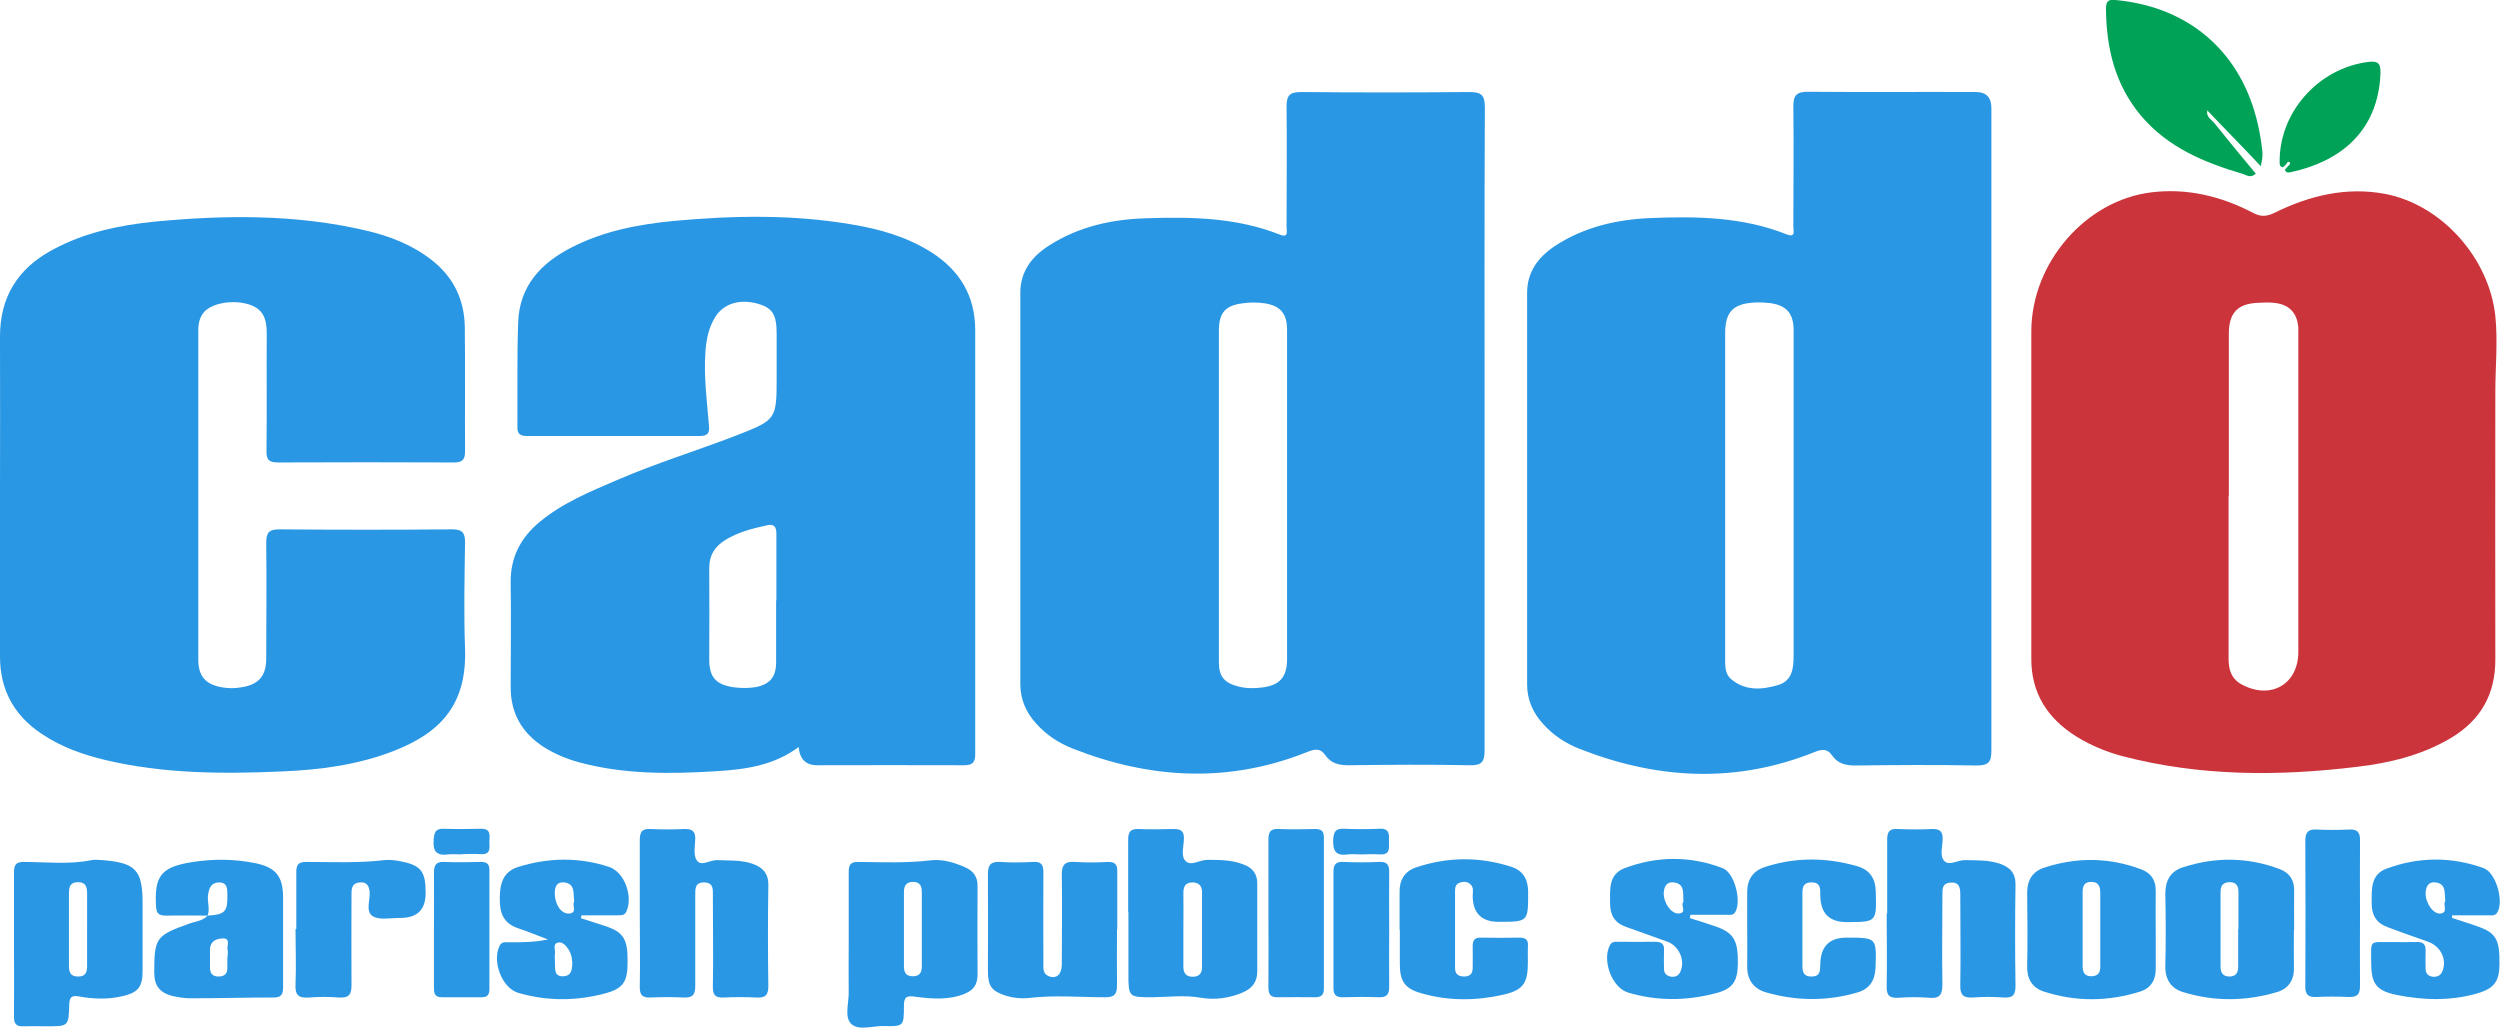 <?xml version="1.0" encoding="UTF-8"?><svg xmlns="http://www.w3.org/2000/svg" viewBox="0 0 96.44 39.65"><defs><style>.e{fill:#00a257;}.f{fill:#cb343b;}.g{fill:#2a97e4;}</style></defs><g id="a"/><g id="b"><g id="c"><g id="d"><g><path class="g" d="M57.27,16.57c0,4.13,0,8.26,0,12.38,0,.45-.12,.58-.57,.57-1.56-.03-3.12-.02-4.68,0-.37,0-.67-.07-.89-.38-.18-.27-.38-.26-.68-.14-3.03,1.22-6.06,1.06-9.06-.12-.54-.21-1.03-.53-1.42-.97-.39-.43-.61-.93-.61-1.52,0-5.03,0-10.06,0-15.09,0-.84,.45-1.41,1.11-1.83,1.14-.73,2.41-1.01,3.74-1.05,1.75-.06,3.49-.03,5.16,.63,.35,.14,.26-.14,.26-.3,0-1.54,.02-3.08,0-4.63,0-.46,.13-.57,.58-.57,2.15,.02,4.3,.02,6.46,0,.46,0,.61,.1,.61,.59-.02,4.14-.01,8.29-.01,12.43Zm-10.25,2.53c0,2.15,0,4.3,0,6.45,0,.55,.21,.79,.74,.93,.31,.08,.62,.08,.93,.04,.67-.08,.96-.4,.96-1.09,0-4.24,0-8.47,0-12.71,0-.62-.26-.93-.87-1.02-.27-.04-.56-.04-.84,0-.67,.08-.92,.37-.92,1.05,0,2.12,0,4.24,0,6.36Z"/><path class="g" d="M76.82,16.57c0,4.13,0,8.26,0,12.38,0,.45-.11,.58-.57,.58-1.56-.03-3.12-.02-4.68,0-.37,0-.67-.07-.89-.38-.18-.27-.38-.26-.68-.14-3.03,1.22-6.06,1.06-9.06-.12-.54-.21-1.03-.53-1.42-.97-.39-.43-.61-.93-.61-1.52,0-5.03,0-10.06,0-15.1,0-.82,.43-1.38,1.07-1.81,1.13-.74,2.41-1.03,3.73-1.08,1.76-.07,3.53-.04,5.21,.63,.36,.14,.26-.14,.26-.3,0-1.54,.02-3.08,0-4.63,0-.45,.13-.57,.58-.57,2.15,.02,4.3,0,6.46,.01q.6,0,.6,.62c0,4.13,0,8.26,0,12.38Zm-10.27,2.54c0,2.08,0,4.17,0,6.25,0,.3-.02,.62,.22,.83,.55,.47,1.19,.42,1.81,.24,.55-.16,.61-.63,.61-1.13,0-2.86,0-5.73,0-8.59,0-1.32,0-2.65,0-3.97,0-.66-.28-.97-.93-1.05-.18-.02-.37-.03-.56-.02-.84,.04-1.15,.36-1.15,1.18,0,2.08,0,4.17,0,6.25Z"/><path class="f" d="M78.36,19.12c0-2.12,0-4.24,0-6.35,.01-2.63,2.09-5.04,4.63-5.35,1.38-.17,2.7,.15,3.92,.79,.32,.17,.54,.14,.85-.01,1.34-.66,2.76-1,4.25-.72,2.19,.42,4.01,2.48,4.25,4.71,.1,.98,0,1.96,0,2.94,0,3.44-.01,6.88,0,10.32,0,1.34-.57,2.33-1.7,3.01-1.12,.67-2.36,.97-3.63,1.12-3.04,.37-6.06,.37-9.05-.41-.64-.17-1.24-.42-1.8-.77-1.11-.7-1.73-1.68-1.72-3.01,0-2.09,0-4.17,0-6.26h0Zm7.61-.01c0,2.1,0,4.21,0,6.31,0,.42,.11,.77,.5,.98,1.12,.61,2.19,0,2.19-1.25,0-4.03,0-8.07,0-12.1,0-.14,0-.28,0-.42-.05-.58-.37-.9-.96-.95-.19-.02-.37-.01-.56,0-.81,.02-1.16,.38-1.16,1.19,0,2.09,0,4.17,0,6.26Z"/><path class="g" d="M30.82,28.81c-.98,.73-2.07,.87-3.18,.94-1.78,.11-3.55,.13-5.29-.34-.48-.13-.94-.32-1.37-.59-.84-.54-1.28-1.3-1.28-2.3,0-1.34,.02-2.68,0-4.02-.02-.99,.38-1.75,1.11-2.36,.89-.74,1.94-1.17,2.99-1.62,1.5-.65,3.07-1.13,4.6-1.72,1.56-.61,1.56-.61,1.56-2.29,0-.55,0-1.09,0-1.64,0-.73-.16-.99-.71-1.15-.7-.2-1.33-.02-1.66,.51-.26,.42-.35,.89-.38,1.38-.06,.94,.06,1.87,.14,2.8,.03,.31-.06,.41-.37,.41-2.2,0-4.4,0-6.6,0-.24,0-.43-.02-.42-.34,.01-1.36-.02-2.71,.03-4.06,.05-1.37,.86-2.26,2.03-2.86,1.25-.65,2.62-.91,4-1.04,2.29-.21,4.58-.25,6.85,.14,1.08,.18,2.13,.48,3.07,1.08,1.09,.7,1.68,1.68,1.68,3,0,5.45,0,10.9,0,16.36,0,.33-.12,.42-.44,.42-1.89-.01-3.77,0-5.66,0q-.65,0-.71-.7Zm-.87-5.65c0-.86,0-1.71,0-2.57,0-.3-.11-.39-.39-.32-.55,.12-1.09,.26-1.58,.56-.4,.25-.62,.58-.62,1.07,.01,1.18,0,2.37,0,3.55,0,.67,.26,.96,.93,1.06,.28,.04,.56,.04,.84,0,.56-.1,.81-.39,.81-.96,0-.79,0-1.59,0-2.38Z"/><path class="g" d="M0,19.08c0-2.02,.01-4.05,0-6.07-.01-1.54,.68-2.65,2.02-3.37,1.23-.67,2.57-.95,3.94-1.09,2.72-.26,5.45-.29,8.14,.34,.92,.21,1.79,.55,2.54,1.13,.85,.66,1.27,1.53,1.29,2.58,.02,1.6,0,3.21,.01,4.81,0,.32-.1,.43-.43,.43-2.26-.01-4.52-.01-6.78,0-.34,0-.46-.09-.45-.45,.02-1.51,0-3.02,.01-4.53,0-.49-.1-.9-.61-1.09-.61-.23-1.49-.1-1.81,.27-.17,.2-.22,.44-.22,.7,0,4.24,0,8.47,0,12.71,0,.63,.28,.95,.89,1.06,.26,.05,.53,.05,.79,0,.64-.1,.93-.43,.94-1.07,0-1.5,.02-2.99,0-4.49,0-.41,.1-.53,.52-.53,2.21,.02,4.43,.02,6.64,0,.38,0,.51,.1,.51,.5-.02,1.37-.05,2.74,0,4.11,.07,2.1-.89,3.21-2.73,3.93-1.4,.55-2.87,.74-4.35,.8-2.28,.1-4.55,.09-6.79-.44-.88-.21-1.73-.51-2.49-1.03C.54,27.59,0,26.6,0,25.34c0-2.09,0-4.17,0-6.26Z"/><path class="g" d="M43.52,35.19c0-.93,0-1.87,0-2.8,0-.3,.09-.42,.4-.41,.45,.02,.9,.01,1.36,0,.27,0,.4,.08,.39,.37,0,.29-.13,.66,.06,.86,.21,.22,.55-.04,.84-.04,.47,0,.93,0,1.38,.17,.36,.13,.56,.36,.55,.77,0,1.12,0,2.24,0,3.36,0,.42-.2,.66-.57,.82-.52,.22-1.07,.29-1.6,.2-.63-.11-1.24-.03-1.87-.02-.93,0-.93,0-.93-.94,0-.78,0-1.56,0-2.33Zm2.13,.66c0,.48,0,.96,0,1.44,0,.24,.09,.38,.35,.39,.26,0,.37-.13,.37-.37,0-.96,0-1.92,0-2.88,0-.24-.1-.38-.36-.39-.29,0-.36,.16-.36,.42,.01,.47,0,.93,0,1.4Z"/><path class="g" d="M72.8,35.23c0-.95,0-1.9,0-2.85,0-.3,.1-.42,.4-.4,.45,.02,.9,.02,1.36,0,.28,0,.38,.1,.38,.38,0,.29-.13,.66,.07,.86,.19,.19,.52-.05,.8-.04,.45,.01,.9-.01,1.34,.14,.39,.14,.61,.36,.6,.82-.02,1.29-.02,2.58,0,3.88,0,.34-.08,.48-.44,.46-.4-.03-.81-.03-1.21,0-.36,.02-.49-.1-.48-.47,.02-1.17,0-2.33,0-3.5,0-.29-.05-.5-.41-.46-.28,.03-.28,.24-.28,.45,0,1.15-.02,2.3,0,3.46,0,.4-.09,.57-.52,.53-.39-.03-.78-.03-1.17,0-.34,.02-.47-.08-.46-.44,.02-.93,0-1.87,0-2.8Z"/><path class="g" d="M24.68,35.22c0-.93,0-1.87,0-2.8,0-.31,.07-.46,.41-.44,.44,.02,.87,.02,1.31,0,.29-.01,.43,.08,.42,.39-.01,.28-.08,.62,.06,.82,.17,.25,.51-.02,.78-.01,.45,.02,.9-.01,1.34,.13,.41,.14,.65,.37,.64,.85-.02,1.29-.02,2.58,0,3.88,0,.36-.13,.46-.46,.44-.42-.02-.84-.02-1.26,0-.33,.02-.43-.11-.42-.43,.02-1.17,0-2.34,0-3.5,0-.24,.03-.49-.32-.51-.38-.01-.36,.25-.36,.51,0,1.17,0,2.34,0,3.5,0,.33-.11,.44-.43,.43-.44-.02-.87-.02-1.31,0-.3,.01-.4-.1-.4-.4,.02-.95,0-1.9,0-2.85Z"/><path class="g" d="M32.74,36.44c0-.93,0-1.87,0-2.8,0-.27,.07-.4,.37-.39,.92,.01,1.84,.05,2.77-.06,.47-.06,.93,.08,1.36,.27,.31,.14,.48,.37,.47,.73,0,1.14-.01,2.27,0,3.41,0,.39-.17,.61-.51,.74-.62,.25-1.26,.19-1.89,.11-.33-.05-.44,0-.44,.35,0,.79-.01,.8-.79,.78-.43-.01-.98,.2-1.26-.1-.25-.27-.07-.8-.08-1.22-.01-.61,0-1.21,0-1.82Zm2.82-.63c0-.47,0-.93,0-1.4,0-.24-.08-.39-.34-.39-.25,0-.35,.14-.35,.39,0,.95,0,1.9,0,2.84,0,.22,.04,.4,.32,.41,.29,.01,.38-.15,.37-.41,0-.48,0-.96,0-1.44Z"/><path class="g" d="M.54,36.41c0-.92,0-1.84,0-2.76,0-.26,.06-.4,.36-.4,.88,0,1.76,.11,2.63-.07,.13-.03,.28,0,.42,0,1.29,.1,1.55,.39,1.55,1.66,0,.87,0,1.74,0,2.62,0,.61-.17,.83-.78,.97-.55,.13-1.12,.11-1.67,.01-.31-.06-.37,.05-.38,.33-.02,.82-.03,.82-.87,.82-.3,0-.59-.01-.89,0-.29,.02-.38-.11-.37-.39,.01-.93,0-1.87,0-2.8Zm2.82-.54c0-.47,0-.93,0-1.4,0-.25-.05-.44-.35-.44-.3,0-.35,.18-.35,.43,0,.93,0,1.87,0,2.8,0,.26,.07,.42,.37,.41,.27,0,.33-.17,.33-.4,0-.47,0-.93,0-1.4Z"/><path class="e" d="M85.15,4.26c-.06,.25,.16,.35,.28,.5,.52,.65,1.05,1.29,1.59,1.94-.21,.19-.36,.05-.5,.01-1.49-.44-2.9-1.02-3.94-2.26-1-1.2-1.33-2.61-1.34-4.13,0-.37,.21-.34,.46-.31,2.8,.29,4.78,2.04,5.4,4.79,.08,.33,.13,.67,.17,1.01,.02,.18,0,.37-.06,.6-.68-.73-1.38-1.43-2.06-2.15-.01,0-.03-.01-.04-.01,0,0-.01,0-.02,.01h.07Z"/><path class="g" d="M43.09,35.85c0,.72-.01,1.43,0,2.15,0,.33-.08,.47-.44,.47-.99,0-1.98-.09-2.97,.03-.29,.03-.59,0-.88-.09-.55-.18-.69-.37-.69-.95,0-1.25,.01-2.49,0-3.74,0-.37,.12-.49,.48-.47,.42,.03,.84,.02,1.26,0,.31-.02,.4,.1,.4,.4-.01,1.17,0,2.34,0,3.51,0,.18-.03,.39,.19,.49,.29,.13,.51-.04,.52-.42,0-1.15,.02-2.31,0-3.46-.01-.42,.12-.55,.53-.52,.42,.03,.84,.02,1.26,0,.27,0,.35,.1,.35,.36,0,.75,0,1.5,0,2.24Z"/><path class="g" d="M8.03,35.32c-.55,0-1.09-.01-1.64,0-.25,0-.35-.07-.37-.34-.07-1.19,.19-1.53,1.37-1.72,.81-.13,1.61-.13,2.42,.03,.83,.16,1.11,.51,1.11,1.34,0,1.15,0,2.3,0,3.46,0,.27-.07,.39-.37,.39-1.07,0-2.13,.03-3.2,.03-.25,0-.5-.04-.74-.1-.44-.12-.66-.39-.66-.88,0-1.35,.06-1.44,1.35-1.9,.24-.09,.52-.1,.71-.31,.68-.04,.77-.15,.76-.81,0-.23,0-.46-.31-.47-.31,0-.39,.21-.43,.45-.05,.28,.08,.56-.02,.83Zm.75,1.6h0c0-.09,.02-.19,0-.28-.04-.16,.13-.43-.17-.44-.28,0-.52,.12-.51,.47,0,.22,0,.43,0,.65,0,.22,.09,.35,.33,.35,.22,0,.35-.1,.34-.34,0-.14,0-.28,0-.42Z"/><path class="g" d="M88.49,35.86c0,.48-.01,.97,0,1.45,.02,.49-.21,.83-.65,.96-1.21,.36-2.43,.37-3.63,0-.46-.14-.69-.49-.68-1,.02-.93,.02-1.87,0-2.8,0-.5,.2-.86,.67-1.01,1.26-.41,2.51-.4,3.75,.07,.37,.14,.56,.42,.55,.84-.01,.5,0,1,0,1.5Zm-2.14-.02c0-.48,0-.96,0-1.44,0-.22-.08-.36-.32-.37-.25,0-.37,.11-.37,.37,0,.96,0,1.92,0,2.88,0,.23,.08,.39,.34,.39,.26,0,.34-.15,.34-.39,0-.48,0-.96,0-1.44Z"/><path class="g" d="M83.16,35.85c0,.5,0,1,0,1.5,.01,.45-.19,.77-.6,.9-1.24,.39-2.48,.4-3.72,0-.45-.15-.65-.49-.64-.97,.02-.95,.01-1.9,0-2.85,0-.49,.22-.82,.66-.96,1.25-.41,2.51-.4,3.75,.07,.37,.14,.56,.42,.55,.84-.01,.5,0,1,0,1.5Zm-2.14,0c0-.47,0-.93,0-1.4,0-.25-.06-.43-.35-.43-.27,0-.33,.16-.33,.4,0,.95,0,1.89,0,2.84,0,.23,.06,.4,.33,.4,.3,0,.36-.18,.35-.42,0-.47,0-.93,0-1.4Z"/><path class="g" d="M22.41,35.42c.3,.1,.6,.19,.9,.29,.74,.24,.91,.5,.9,1.41,0,.75-.16,1.02-.9,1.21-1.1,.29-2.22,.29-3.32-.03-.64-.19-1.02-1.24-.71-1.83,.09-.16,.24-.12,.37-.12,.49,0,.98,0,1.49-.11-.38-.14-.76-.3-1.15-.43-.57-.19-.72-.59-.71-1.16,0-.57,.13-1.03,.72-1.21,1.16-.36,2.33-.38,3.49,0,.61,.2,.94,1.15,.67,1.73-.08,.17-.23,.13-.36,.14-.46,0-.92,0-1.37,0l-.02,.13Zm-.26-.64c-.04-.32,.05-.69-.39-.74-.28-.03-.36,.17-.36,.42,0,.42,.25,.81,.56,.78,.33-.03,.09-.33,.19-.46Zm-.08,2.31c0-.13-.04-.31-.14-.47-.1-.14-.23-.3-.41-.26-.2,.05-.1,.26-.11,.4-.02,.14,0,.28,0,.42,0,.24-.02,.5,.33,.48,.32-.02,.33-.27,.34-.57Z"/><path class="g" d="M67.4,35.81c0-.47,0-.93,0-1.4,0-.48,.22-.81,.67-.96,1.19-.39,2.39-.38,3.59-.03,.47,.14,.69,.47,.7,.98,.03,1.17,.04,1.17-1.13,1.17q-.99,0-1.01-1.01c0-.25,.03-.53-.35-.52-.37,0-.34,.29-.34,.54,0,.86,0,1.71,0,2.57,0,.25-.02,.53,.36,.52,.35,0,.32-.26,.33-.5q.03-1,1.01-1c1.17,0,1.16,0,1.12,1.17-.02,.49-.24,.81-.68,.94-1.18,.35-2.37,.34-3.55,0-.48-.14-.73-.49-.72-1.02,.01-.48,0-.97,0-1.45h0Z"/><path class="g" d="M53.99,35.87c0-.48,0-.96,0-1.45-.01-.46,.19-.8,.61-.95,1.23-.42,2.47-.43,3.71-.03,.45,.15,.64,.49,.64,.97,0,1.15,.01,1.15-1.14,1.15q-.98,0-1-.98c0-.16,.06-.35-.1-.48-.12-.1-.26-.1-.4-.05-.14,.05-.18,.16-.18,.3,0,1,0,1.99,0,2.99,0,.24,.13,.33,.36,.33,.21,0,.32-.11,.32-.32,0-.28,.01-.56,0-.84,0-.22,.06-.35,.32-.34,.5,.01,1,.01,1.49,0,.25,0,.34,.1,.32,.33-.01,.2,0,.4,0,.61,0,.81-.17,1.08-.94,1.26-1.06,.24-2.13,.25-3.19-.06-.63-.18-.81-.47-.81-1.13,0-.44,0-.87,0-1.31Z"/><path class="g" d="M94.59,35.41c.35,.12,.7,.22,1.05,.35,.65,.24,.79,.51,.78,1.41,0,.67-.19,.95-.82,1.14-1.04,.31-2.1,.28-3.15,.07-.81-.17-.98-.45-.98-1.28,0-.86-.08-.75,.74-.76,.33,0,.66,.01,.98,0,.29-.02,.4,.09,.38,.38-.01,.22,0,.44,0,.65,0,.18,.1,.29,.29,.31,.2,.01,.32-.08,.38-.27,.14-.45-.11-.91-.57-1.08-.53-.19-1.06-.37-1.58-.57-.41-.15-.6-.45-.6-.9,0-.54-.05-1.12,.57-1.35,1.24-.46,2.5-.47,3.75-.02,.49,.18,.79,1.31,.52,1.72-.09,.13-.22,.1-.34,.1-.47,0-.93,0-1.4,0v.12Zm-.26-.65c-.04-.3,.05-.66-.37-.72-.27-.04-.38,.15-.39,.41-.01,.38,.3,.83,.58,.79,.31-.05,.07-.34,.18-.48Z"/><path class="g" d="M65.2,35.42c.32,.1,.64,.2,.96,.31,.72,.25,.89,.54,.88,1.44-.01,.7-.2,.99-.91,1.16-1.1,.28-2.22,.29-3.32-.04-.64-.19-1.02-1.26-.7-1.84,.08-.14,.21-.12,.33-.12,.47,0,.93,.01,1.4,0,.26,0,.37,.08,.35,.35-.01,.23,0,.47,0,.7,0,.18,.12,.28,.3,.3,.18,.01,.29-.07,.35-.24,.16-.42-.08-.95-.51-1.11-.54-.2-1.08-.38-1.62-.58-.42-.15-.6-.45-.6-.9,0-.53-.07-1.12,.56-1.36,1.25-.47,2.53-.48,3.78,0,.46,.17,.74,1.27,.49,1.69-.08,.14-.21,.11-.33,.11-.47,0-.93,0-1.4,0l-.02,.12Zm-.26-.62c-.03-.32,.08-.7-.37-.76-.26-.04-.38,.15-.39,.41-.01,.37,.28,.8,.57,.79,.35-.02,.07-.32,.18-.44Z"/><path class="g" d="M11.43,35.83c0-.73,0-1.46,0-2.19,0-.27,.07-.39,.37-.39,1.01,0,2.02,.05,3.02-.07,.18-.02,.38,0,.56,.03,.86,.16,1.04,.38,1.04,1.24q0,.96-.97,.96s-.03,0-.05,0c-.34,0-.75,.09-1.01-.06-.31-.18-.1-.63-.13-.95-.03-.25-.12-.38-.38-.36-.27,.02-.32,.19-.32,.42,0,1.18-.01,2.36,0,3.55,0,.38-.12,.49-.48,.47-.39-.03-.78-.03-1.17,0-.38,.03-.53-.09-.51-.49,.03-.71,0-1.43,0-2.15Z"/><path class="g" d="M48.93,35.23c0-.95,0-1.9,0-2.85,0-.31,.1-.42,.41-.4,.47,.02,.93,.01,1.4,0,.24,0,.33,.09,.33,.33,0,1.94,0,3.89,0,5.83,0,.24-.1,.33-.33,.33-.48,0-.97-.01-1.45,0-.3,.01-.36-.13-.36-.4,.01-.95,0-1.9,0-2.85Z"/><path class="g" d="M91.04,35.23c0,.93-.01,1.86,0,2.8,0,.33-.11,.44-.43,.43-.42-.02-.84-.02-1.26,0-.33,.02-.43-.12-.42-.44,.01-1.86,.01-3.73,0-5.59,0-.32,.11-.45,.43-.43,.42,.02,.84,.02,1.26,0,.34-.02,.43,.13,.42,.44-.01,.93,0,1.86,0,2.8Z"/><path class="g" d="M16.74,35.88c0-.73,.01-1.46,0-2.19,0-.31,.07-.46,.41-.44,.47,.02,.93,.01,1.4,0,.24,0,.33,.08,.33,.33,0,1.52,0,3.05,0,4.57,0,.21-.07,.32-.29,.32-.51,0-1.03,0-1.54,0-.3,0-.31-.17-.31-.4,0-.73,0-1.46,0-2.19Z"/><path class="g" d="M53.59,35.87c0,.73-.01,1.46,0,2.19,0,.31-.1,.42-.4,.41-.47-.02-.93-.01-1.4,0-.26,0-.35-.1-.35-.36,0-1.49,0-2.99,0-4.48,0-.28,.09-.39,.37-.38,.47,.02,.93,.02,1.4,0,.29-.01,.38,.1,.38,.38-.01,.75,0,1.49,0,2.24Z"/><path class="e" d="M88.06,6.45c-.1-.01-.12-.08-.12-.16-.04-1.93,1.47-3.65,3.41-3.9,.37-.05,.49,.04,.48,.43-.09,2.33-1.65,3.42-3.41,3.81-.1,.02-.22,.07-.28-.08l.14-.16s.11-.08,.04-.13c-.07-.05-.09,.02-.12,.07l-.14,.13Z"/><path class="g" d="M52.5,32.96c-.17,0-.34-.02-.51,0-.47,.07-.58-.15-.56-.58,.02-.29,.09-.42,.4-.41,.46,.02,.93,.02,1.39,0,.39-.02,.37,.23,.36,.49,0,.24,.06,.52-.34,.5-.25-.02-.5,0-.74,0Z"/><path class="g" d="M17.8,32.96c-.17,0-.34-.02-.51,0-.46,.06-.6-.13-.56-.57,.02-.28,.07-.43,.39-.42,.48,.02,.96,.01,1.44,0,.42,0,.31,.3,.32,.52,.01,.24,.04,.48-.33,.46-.25-.02-.5,0-.74,0Z"/></g></g></g></g></svg>